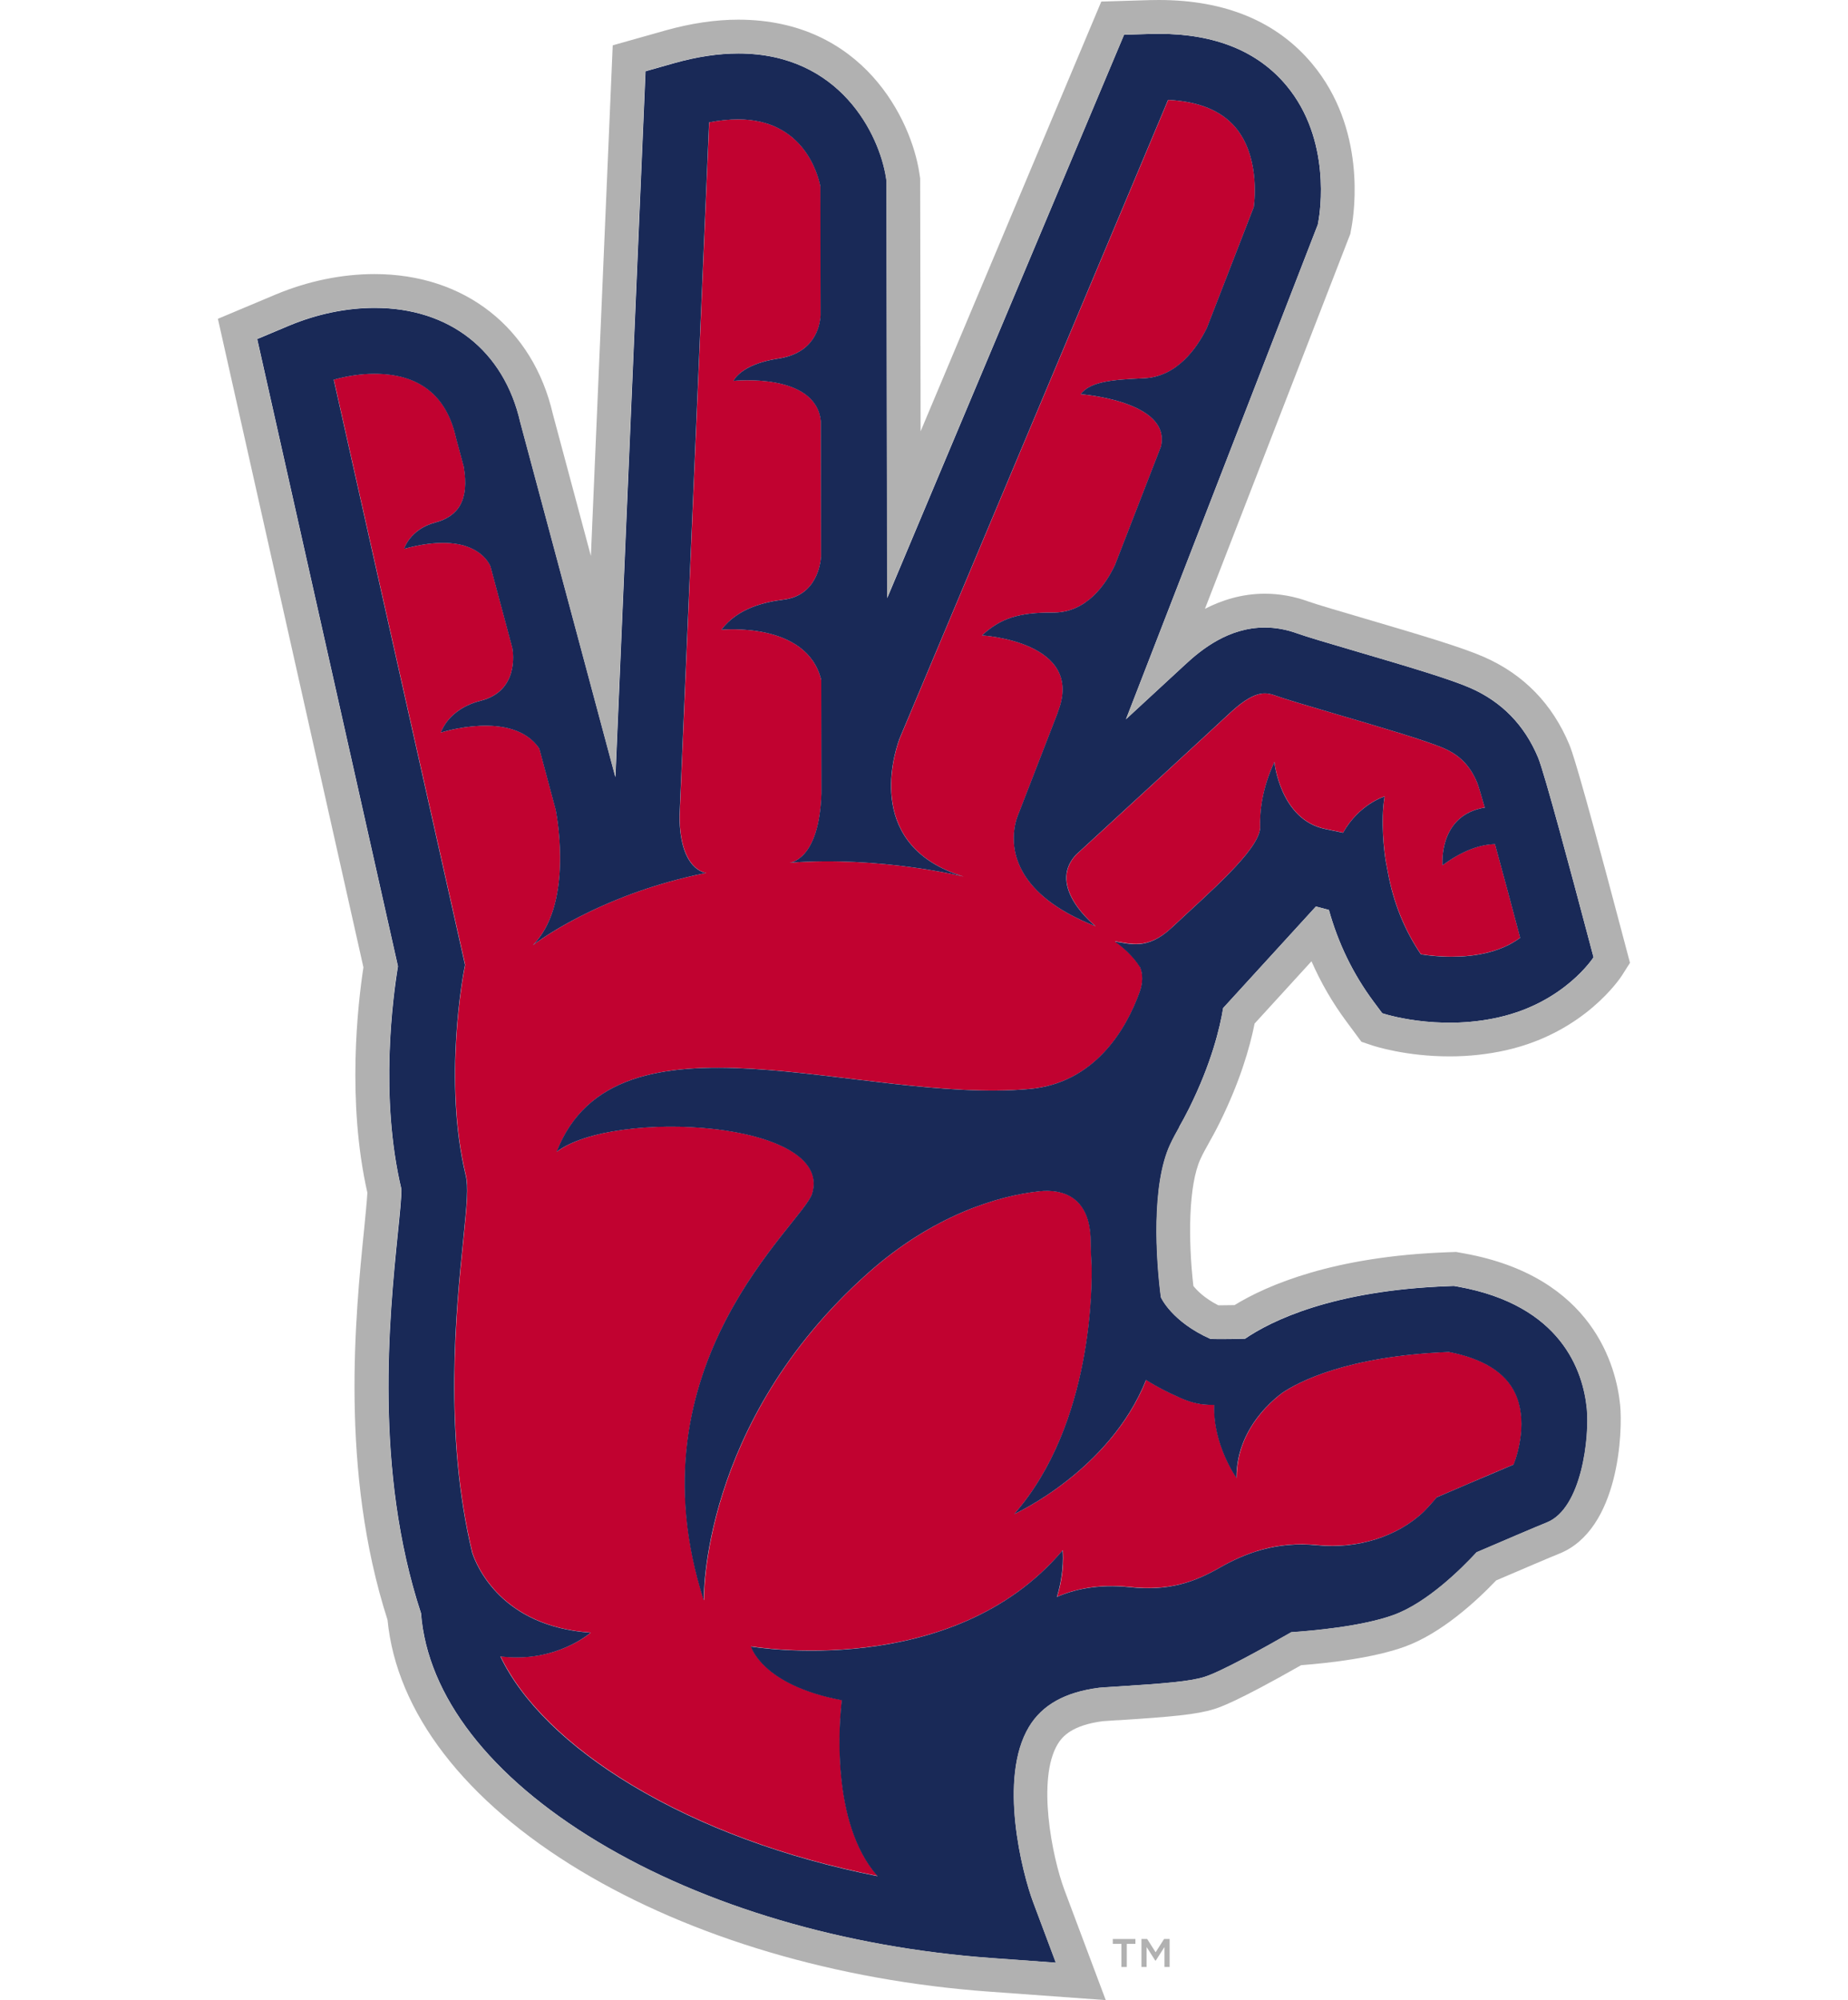 <?xml version="1.0" encoding="UTF-8"?>
<svg id="a" xmlns="http://www.w3.org/2000/svg" viewBox="0 0 332.7 360">
  <defs>
    <style>
      .b {
        fill: #b1b1b1;
      }

      .c {
        fill: #192957;
      }

      .d {
        fill: #c10230;
      }
    </style>
  </defs>
  <path class="d" d="M210.97,166.95c6.78-6.36,15.54-13.81,15.91-17.89-.11-3.06.36-7.18,2.56-11.92,0,0,1.01,10.36,9.15,12.06,1.3.27,2.34.49,3.21.67,2.94-5.2,7.48-6.52,7.48-6.52-.76,4.52-.03,10.08.17,11.43l.4,2.13c1.03,5.56,2.98,10.43,5.96,14.84,1.28.2,3.25.44,5.53.44,3.72,0,8.64-.64,12.35-3.41-1.56-5.88-3.18-11.9-4.54-16.86-2.43.07-5.62.97-9.44,3.81,0,0-.77-8.46,6.85-10.23.26-.06.52-.1.76-.13-.67-2.35-1.16-3.96-1.36-4.46-1.26-3.03-3.1-4.94-5.98-6.21-3.17-1.39-12.21-4.05-19.48-6.18-4.89-1.43-9.11-2.67-11.05-3.38-.61-.22-1.17-.33-1.72-.33-1.71,0-3.72,1.13-6.32,3.55-3.86,3.6-18.89,17.42-27.7,25.51-5.37,5.83,3.55,12.85,3.55,12.85-3.66-1.43-6.44-3.02-8.54-4.65-8.22-6.4-6.11-13.57-5.52-15.11.04-.1.06-.17.08-.22l7.22-18.62-.08.13c5.16-12.81-13.62-13.89-13.62-13.89,3.35-3.06,6.62-4.15,12.77-4.1,6.07.05,9.53-5.1,11.17-8.55l8.29-21.36c1.88-8.19-14.46-9.4-14.46-9.4,1.79-2.35,6-2.62,11.39-2.86,5.96-.26,9.53-5.41,11.33-9.06l8.44-21.77c.22-1.71.92-9.31-3.28-14.31-2.55-3.03-6.62-4.7-12.14-4.97l-48.37,115.02c-1.25,3.48-5.9,19.46,11.56,24.78,0,0-15.01-3.73-31.37-2.49,0,0,5.37-.28,5.77-12.49l-.04-20.39c-2.55-10.64-17.98-9.06-17.98-9.06,3.02-3.98,7.95-5.02,11.24-5.43,5.92-.74,6.62-6.51,6.71-7.74l-.04-24.37c-.86-8.85-15.73-7.26-15.73-7.26,0,0,1.29-3,8.06-4.01,6.38-.95,7.49-5.54,7.64-7.81v-1.05c0-.14-.01-.23-.01-.23,0,0,0,.04,0,.06l-.04-21.97c-.41-2.1-3-12.06-14.8-12.06-1.62,0-3.38.18-5.23.54l-5.33,124.98c.08,9.79,4.79,10.11,4.79,10.11-1.28.26-2.52.54-3.73.83-8.01,1.96-14.44,4.68-19.06,7.05-5.48,2.82-8.42,5.14-8.42,5.14,7.12-7.12,4.53-22.26,4.15-24.3l-2.98-11.12c-4.83-7.05-17.73-2.86-17.73-2.86,1.13-2.87,3.84-4.89,7.16-5.72,6.87-1.72,5.88-8.59,5.73-9.48l-3.94-14.7c-.35-.85-3.19-6.57-15.55-3.17,0,0,1.02-3.52,5.58-4.73,4.25-1.13,6.17-4.1,5.15-10.07l-1.4-5.22c-1.69-7.62-6.63-11.49-14.67-11.49-2.35,0-4.87.37-7.33,1.06l23.65,105.34-.18.91c-.04.19-3.83,19.92.3,36.95.5,2.04.22,5.05-.45,11.65-1.28,12.62-3.54,34.9,1.62,56.29.77,2.35,5.23,13.28,21.32,14.38,0,0-6.07,5.35-15.74,4.32-.17-.02-.35-.05-.52-.07,3.87,8.09,12.05,16.2,23.69,23.2,12.44,7.49,27.69,13.08,44.23,16.36-8.52-9.61-6.86-28.04-6.44-31.67-14.39-2.71-16.35-9.66-16.35-9.66,0,0,36.22,6.26,56.11-17.31,0,0,.43,3.67-1.03,8.39,2.92-1.29,7.29-2.39,13.18-1.76,6.98.75,11.62-.92,16.12-3.5,4.51-2.58,10.21-4.8,17.58-4.05,7.07.72,14.36-1.45,19.19-6.05.62-.65,1.18-1.26,1.65-1.79l.66-.77.93-.4c.42-.18,8.95-3.85,12.91-5.5.92-2.37,2.48-8.12.29-12.81-1.75-3.75-5.77-6.25-11.94-7.45-18.41.73-27.16,5.44-29.97,7.34-.2.14-.42.31-.67.52-.89.71-2.08,1.79-3.25,3.21-2.22,2.68-4.38,6.57-4.34,11.61,0,0-4.29-5.97-4.02-13.15-.69-.01-1.28-.04-1.74-.07-1.76-.14-3.47-.77-4.8-1.4-1.71-.73-3.86-1.83-5.74-3.02-6.55,16.38-23.74,24.13-23.74,24.13,14.31-16.29,14.02-41.76,13.94-44.8-.1-1.57-.17-3.24-.19-5-.32-7.31-5.02-8.74-9.23-8.29-7.26.77-19.07,4.24-30.85,14.73-30.3,27-29.54,58.92-29.54,58.92-13.72-42.63,17.9-67.82,19.52-73.28,3.87-13.07-35.86-15.33-46.03-7.46,10.68-27.52,54.78-8.56,85.16-11.32,11.66-1.06,17.37-10.63,19.81-17.47.85-2.37.3-3.96.04-4.52-1.79-2.83-4.53-4.57-4.53-4.57,2.67.31,5.8,1.7,10.29-2.51"/>
  <path class="c" d="M212.31,202.8c.53-.94,1.12-2,1.75-3.27,4.05-8.15,5.57-14.56,6.15-18.09l16.7-18.28,2.34.62c1.67,6.01,4.35,11.52,7.99,16.43l1.61,2.16s.34.12.97.29c.42.12.97.25,1.63.4.33.07.69.15,1.07.22,3.08.59,7.82,1.15,13.19.53,1.34-.15,2.72-.38,4.12-.7,11.88-2.69,17.06-10.81,17.06-10.81l-1.05-3.95c-2.85-10.78-7.8-29.27-8.93-31.99-2.43-5.82-6.52-10.03-12.17-12.52-3.59-1.58-10.93-3.77-20.91-6.7-4.5-1.32-8.75-2.57-10.34-3.15-1.91-.69-3.85-1.04-5.78-1.04-6.45,0-11.32,3.85-14.42,6.74-1.75,1.63-5.83,5.39-10.58,9.77l34.27-88.34.26-.66.13-.7c.26-1.47,2.38-14.6-5.77-24.36-5.15-6.18-12.87-9.31-22.94-9.31-.49,0-.99,0-1.5.02l-4.79.14-42.64,101.4-.12-75.05-.08-.55c-1.18-7.76-8.25-22.42-26.59-22.42-3.58,0-7.46.58-11.53,1.73l-5.19,1.47-5.42,127.05-17.12-63.84c-2.94-12.92-12.73-20.62-26.22-20.62-5.09,0-10.41,1.11-15.39,3.19l-5.76,2.42,25.34,112.9c-.9,5.44-3.34,23.44.62,40.11.04,1.22-.32,4.81-.65,7.99-1.51,14.92-4.31,42.52,4.18,68.34,1.15,14.88,12.42,29.46,31.89,41.17,19.21,11.56,44.36,18.98,70.8,20.9l11.61.84-4.09-10.9c-1.97-5.25-6.32-22.3-.74-31.56,2.38-3.95,6.52-6.25,12.62-7.03.38-.04,1.88-.13,3.21-.22,8.63-.54,13.18-.93,15.71-1.72,2.96-.92,10.54-5.12,15.68-8.06,3.92-.26,12.81-1.06,18.41-3.1,6.07-2.21,12.24-8.34,14.95-11.29,3.95-1.7,10.98-4.71,12.63-5.36,6.35-2.53,7.71-15.51,7.21-20.51-.68-6.75-4.59-18.58-23.14-21.93l-.79-.14-.8.03c-21.12.75-32.17,6.31-36.81,9.47-1.29.04-2.89.07-4.29.07-1.11,0-1.69-.02-1.95-.04-6.97-3.11-8.89-7.46-8.89-7.46-.9-6.88-1.74-20.22,1.66-27.53.54-1.16,1.06-2.1,1.67-3.18M205.21,174.02c.26.57.81,2.15-.04,4.52-2.45,6.84-8.16,16.41-19.82,17.47-30.38,2.76-74.48-16.2-85.16,11.33,10.17-7.87,49.9-5.62,46.03,7.46-1.61,5.46-33.23,30.65-19.52,73.28,0,0-.76-31.92,29.54-58.92,11.77-10.49,23.59-13.96,30.85-14.73,4.22-.45,8.91.98,9.24,8.29.02,1.75.09,3.43.19,5,.08,3.05.37,28.51-13.94,44.8,0,0,17.18-7.75,23.74-24.13,1.88,1.19,4.04,2.29,5.74,3.02,1.33.64,3.03,1.26,4.79,1.4.47.04,1.05.06,1.74.07-.26,7.18,4.02,13.15,4.02,13.15-.03-5.04,2.13-8.94,4.34-11.61,1.17-1.42,2.36-2.5,3.25-3.21.25-.2.47-.37.67-.52,2.81-1.9,11.56-6.61,29.97-7.34,6.17,1.2,10.19,3.7,11.94,7.45,2.2,4.7.64,10.45-.29,12.81-3.95,1.65-12.49,5.32-12.91,5.5l-.93.4-.66.77c-.46.53-1.02,1.14-1.65,1.79-4.83,4.6-12.12,6.78-19.19,6.06-7.36-.75-13.07,1.47-17.58,4.05-4.51,2.58-9.14,4.25-16.12,3.5-5.89-.63-10.26.47-13.18,1.76,1.46-4.72,1.03-8.39,1.03-8.39-19.88,23.57-56.11,17.31-56.11,17.31,0,0,1.96,6.96,16.35,9.67-.42,3.63-2.08,22.05,6.44,31.66-16.54-3.28-31.79-8.87-44.23-16.36-11.63-6.99-19.81-15.1-23.68-23.2.17.02.35.05.52.07,9.67,1.02,15.74-4.33,15.74-4.33-16.1-1.11-20.54-12.04-21.32-14.38-5.16-21.39-2.91-43.67-1.62-56.29.67-6.6.95-9.61.45-11.65-4.13-17.03-.34-36.76-.3-36.95l.18-.91-23.64-105.34c2.46-.7,4.98-1.06,7.33-1.06,8.04,0,12.97,3.87,14.67,11.49l1.4,5.21c1.02,5.98-.9,8.94-5.15,10.07-4.55,1.22-5.58,4.73-5.58,4.73,12.36-3.4,15.2,2.32,15.55,3.17l3.94,14.7c.16.89,1.15,7.76-5.73,9.48-3.32.83-6.03,2.86-7.16,5.72,0,0,12.9-4.19,17.73,2.86l2.98,11.12c.39,2.03,2.97,17.18-4.14,24.3,0,0,2.94-2.33,8.42-5.14,4.62-2.37,11.04-5.09,19.05-7.05,1.21-.3,2.45-.58,3.73-.83,0,0-4.71-.31-4.79-10.11l5.33-124.98c1.86-.36,3.6-.54,5.23-.54,11.8,0,14.39,9.96,14.8,12.06l.04,21.97s0-.06,0-.06c0,0,0,.1,0,.23v1.05c-.14,2.27-1.25,6.85-7.63,7.81-6.77,1.01-8.06,4.01-8.06,4.01,0,0,14.86-1.59,15.73,7.26l.04,24.37c-.08,1.23-.79,7-6.71,7.74-3.29.41-8.22,1.45-11.24,5.43,0,0,15.43-1.59,17.99,9.05l.03,20.39c-.4,12.22-5.77,12.49-5.77,12.49,16.36-1.24,31.37,2.49,31.37,2.49-17.46-5.32-12.81-21.3-11.56-24.78l48.37-115.02c5.51.27,9.59,1.94,12.14,4.97,4.21,5,3.51,12.6,3.29,14.31l-8.45,21.77c-1.79,3.64-5.37,8.79-11.33,9.06-5.39.24-9.6.51-11.39,2.86,0,0,16.34,1.21,14.46,9.4l-8.29,21.36c-1.64,3.45-5.1,8.6-11.16,8.55-6.16-.05-9.43,1.04-12.78,4.11,0,0,18.78,1.07,13.62,13.88l.08-.13-7.22,18.62s-.05.12-.08.22c-.59,1.54-2.7,8.72,5.52,15.11,2.1,1.63,4.89,3.22,8.54,4.65,0,0-8.93-7.02-3.55-12.85,8.81-8.09,23.84-21.91,27.7-25.51,2.6-2.42,4.6-3.55,6.32-3.55.55,0,1.12.11,1.73.33,1.95.71,6.16,1.94,11.05,3.38,7.27,2.13,16.31,4.78,19.48,6.18,2.88,1.26,4.72,3.18,5.98,6.21.2.5.68,2.11,1.36,4.47-.25.03-.5.07-.76.13-7.62,1.77-6.85,10.24-6.85,10.24,3.83-2.84,7.02-3.74,9.44-3.81,1.36,4.96,2.98,10.98,4.54,16.86-3.71,2.77-8.63,3.41-12.35,3.41-2.28,0-4.25-.23-5.53-.44-2.98-4.41-4.94-9.28-5.96-14.84l-.4-2.13c-.2-1.35-.94-6.91-.17-11.43,0,0-4.54,1.32-7.48,6.52-.87-.18-1.91-.4-3.21-.67-8.14-1.7-9.15-12.06-9.15-12.06-2.21,4.74-2.68,8.86-2.56,11.92-.37,4.08-9.13,11.53-15.91,17.89-4.49,4.21-7.62,2.82-10.29,2.51,0,0,2.74,1.73,4.53,4.57"/>
  <path class="b" d="M217.62,205.75c.53-.94,1.18-2.11,1.88-3.52,3.72-7.48,5.51-13.68,6.37-18l10.24-11.21c1.68,3.83,3.77,7.44,6.25,10.79l2.74,3.7,1.81.61c.61.21,6.24,2.02,14.05,2.02,3.52,0,6.96-.38,10.23-1.12,14.15-3.21,20.57-13.06,20.83-13.47l1.43-2.25-1.73-6.53c-7.74-29.26-8.84-31.9-9.2-32.77-3.05-7.31-8.21-12.61-15.33-15.74-3.93-1.73-11.13-3.88-21.65-6.97-4.01-1.18-8.55-2.51-9.97-3.02-2.57-.94-5.22-1.41-7.86-1.41-4.18,0-7.82,1.2-10.78,2.72l25.7-66.27.47-1.2.23-1.27c.52-2.86,2.62-17.7-7.08-29.34-6.36-7.63-15.65-11.5-27.6-11.5-.55,0-1.11.01-1.69.02l-8.69.26-32.53,77.35-.08-45.51-.15-1c-1.45-9.54-10.13-27.58-32.6-27.58-4.14,0-8.58.66-13.18,1.96l-9.42,2.66-3.93,91.91-6.84-25.51c-3.59-15.57-15.89-25.23-32.12-25.23-5.89,0-12.02,1.27-17.74,3.66l-10.45,4.39,26.2,116.73c-1.01,6.58-3.02,24.07.71,40.57-.07,1.4-.4,4.66-.6,6.72-1.54,15.18-4.4,43.33,4.23,70.17,1.61,16.62,13.91,32.62,34.74,45.15,20.02,12.04,46.11,19.76,73.49,21.75l21.07,1.53-7.42-19.78c-2.28-6.09-4.99-20.05-1.23-26.29.86-1.43,2.64-3.41,8.1-4.13.43-.04,1.57-.11,2.64-.18h.25c9.5-.61,13.98-1.01,17.14-1.99.99-.31,3.94-1.23,15.69-7.91,5.05-.39,13.06-1.3,18.68-3.34,6.57-2.39,12.82-8.13,16.44-11.92,4.64-1.99,10-4.28,11.32-4.8,10.93-4.35,11.46-22.21,11-26.76-.68-6.81-4.79-23.1-28.1-27.3l-1.43-.26-1.45.05c-20.57.73-32.52,5.89-38.45,9.52-.81.02-1.66.03-2.43.03h-.49c-2.55-1.31-3.88-2.72-4.48-3.48-.95-8.22-.91-18.17,1.3-22.91.44-.96.9-1.77,1.47-2.79M208.99,233.51s1.92,4.35,8.89,7.46c.26.02.84.04,1.95.04,1.4,0,3.01-.04,4.29-.07,4.64-3.17,15.69-8.72,36.81-9.47l.8-.03.79.14c18.55,3.35,22.46,15.18,23.14,21.93.5,4.99-.86,17.98-7.21,20.51-1.65.66-8.68,3.66-12.63,5.36-2.72,2.94-8.88,9.08-14.95,11.29-5.6,2.04-14.49,2.84-18.41,3.1-5.14,2.94-12.72,7.15-15.68,8.06-2.53.79-7.09,1.18-15.72,1.72-1.32.08-2.83.18-3.21.22-6.09.78-10.23,3.08-12.61,7.03-5.58,9.26-1.22,26.31.74,31.55l4.08,10.9-11.61-.84c-26.44-1.92-51.59-9.34-70.8-20.9-19.46-11.7-30.73-26.29-31.88-41.17-8.49-25.81-5.69-53.42-4.18-68.34.32-3.18.68-6.76.65-7.99-3.95-16.68-1.52-34.67-.62-40.11l-25.34-112.9,5.76-2.41c4.98-2.09,10.3-3.19,15.39-3.19,13.49,0,23.28,7.7,26.22,20.62l17.12,63.84,5.42-127.05,5.19-1.47c4.07-1.15,7.94-1.73,11.53-1.73,18.34,0,25.41,14.67,26.59,22.42l.08.55.12,75.05L202.37,6.25l4.79-.15c.51-.01,1.01-.02,1.5-.02,10.07,0,17.78,3.13,22.94,9.31,8.15,9.77,6.04,22.9,5.77,24.36l-.13.7-.26.66-34.26,88.34c4.75-4.38,8.83-8.14,10.58-9.77,3.1-2.9,7.97-6.74,14.42-6.74,1.93,0,3.88.35,5.78,1.05,1.59.58,5.84,1.83,10.33,3.15,9.98,2.93,17.32,5.12,20.92,6.7,5.65,2.48,9.74,6.69,12.16,12.52,1.14,2.72,6.08,21.21,8.93,31.98l1.05,3.96s-5.18,8.12-17.05,10.81c-1.41.32-2.79.54-4.13.7-5.37.61-10.11.06-13.19-.53-.38-.07-.74-.15-1.08-.22-.66-.15-1.21-.29-1.63-.4-.63-.17-.98-.29-.98-.29l-1.6-2.16c-3.64-4.91-6.32-10.43-7.99-16.43l-2.34-.62-16.7,18.28c-.57,3.54-2.09,9.95-6.14,18.09-.63,1.27-1.23,2.34-1.75,3.28-.6,1.08-1.13,2.02-1.67,3.18-3.4,7.32-2.56,20.65-1.66,27.54"/>
  <polygon class="b" points="208.05 351.39 206.53 349 205.5 349 205.5 354.04 206.43 354.04 206.43 350.45 207.98 352.88 208.08 352.88 209.64 350.45 209.64 354.04 210.57 354.04 210.57 349 209.57 349 208.05 351.39"/>
  <polygon class="b" points="200.34 349.88 201.89 349.88 201.89 354.04 202.86 354.04 202.86 349.88 204.41 349.88 204.41 349 200.34 349 200.34 349.88"/>
</svg>